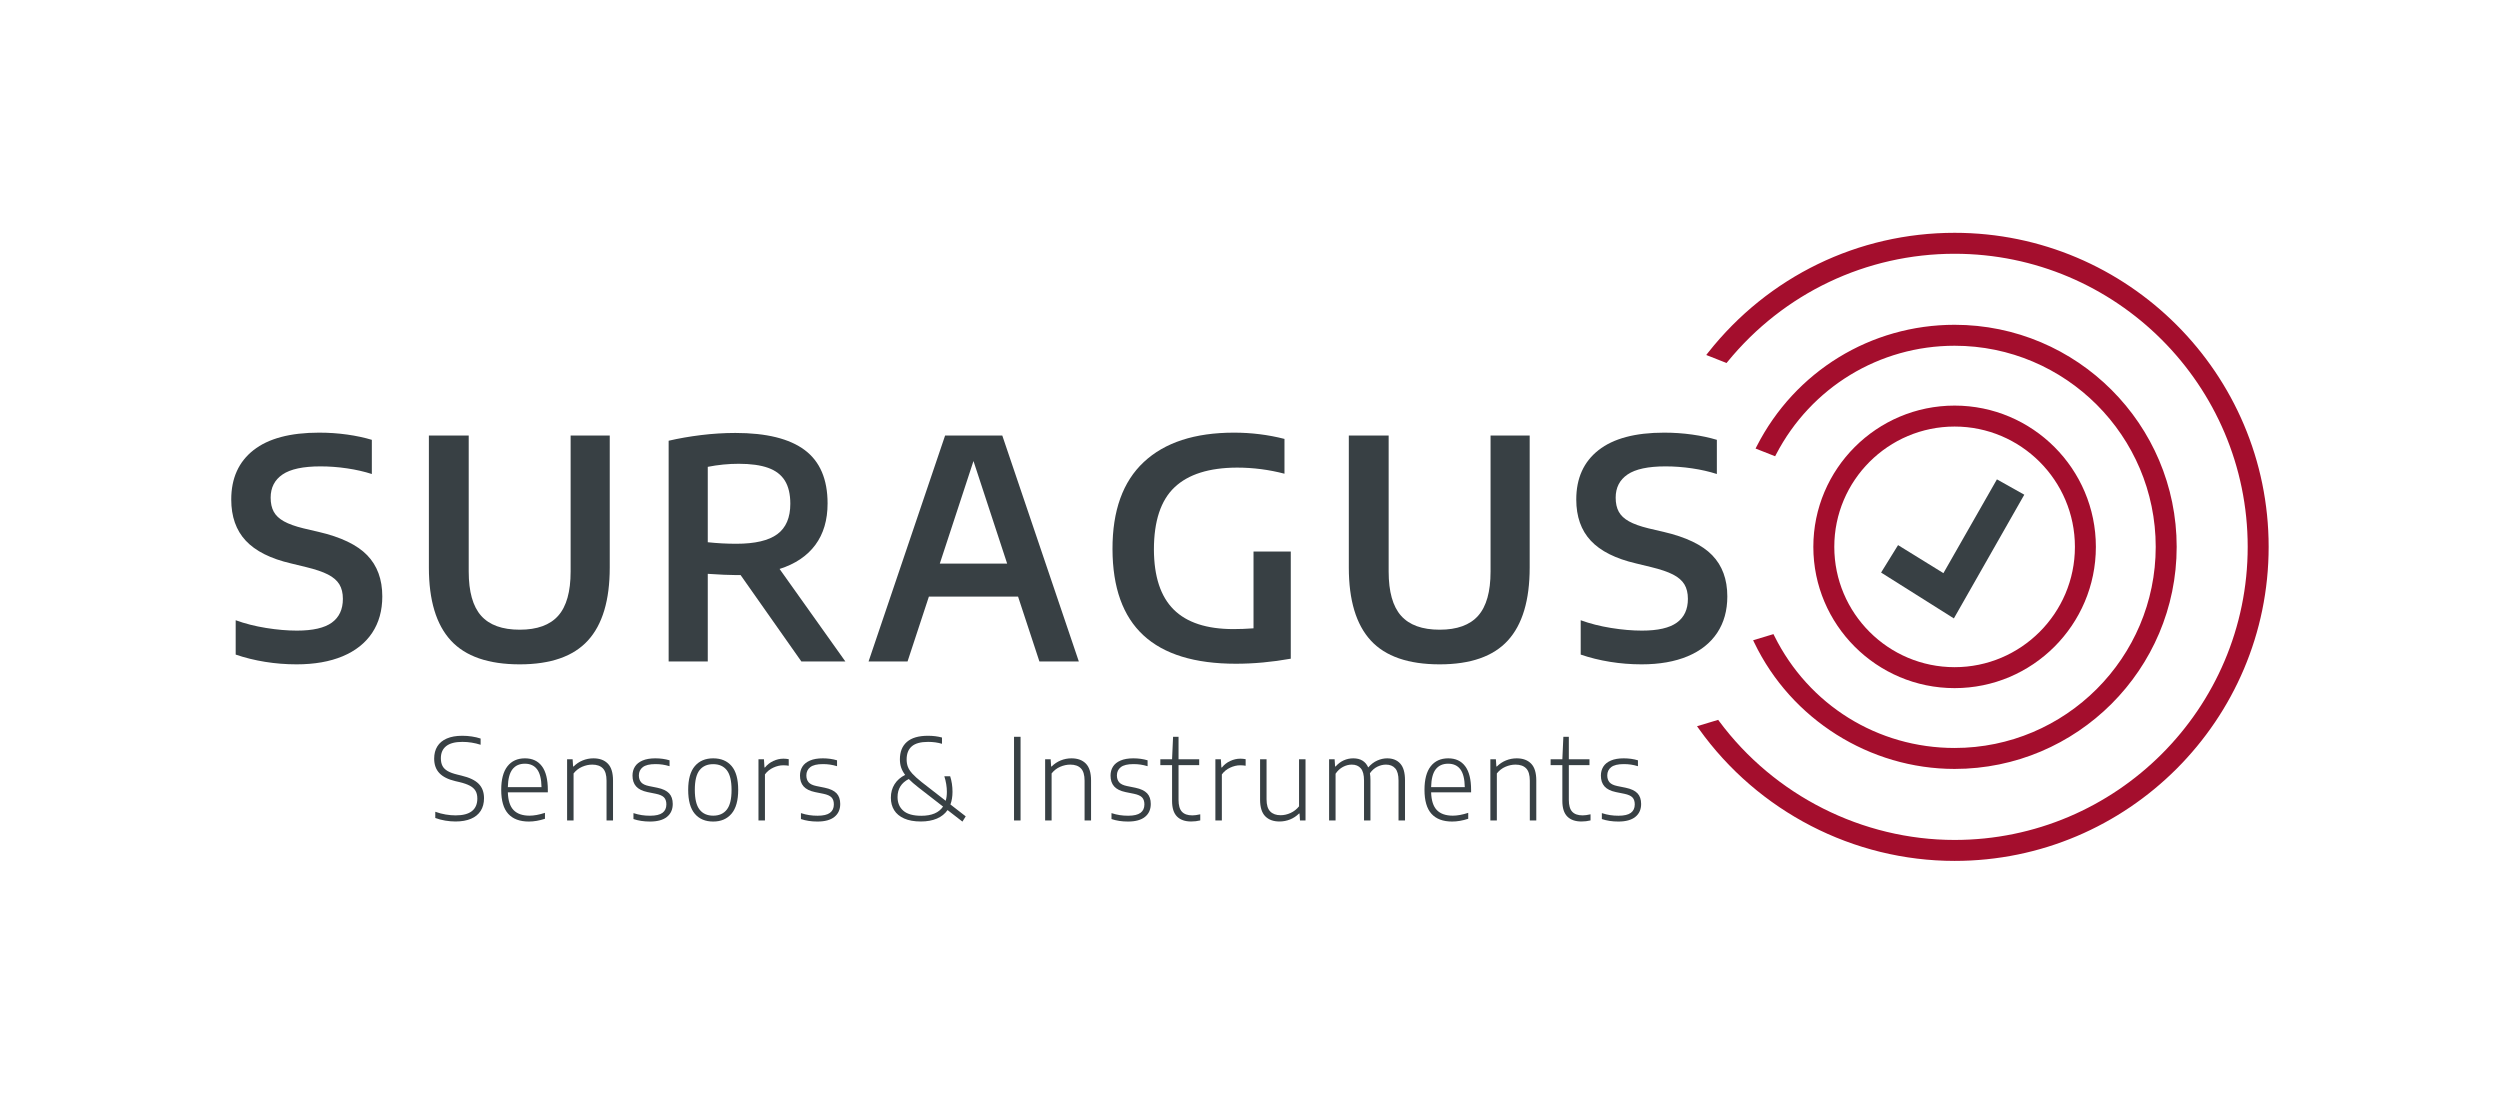<?xml version="1.0" encoding="UTF-8" standalone="no"?>
<!DOCTYPE svg PUBLIC "-//W3C//DTD SVG 1.1//EN" "http://www.w3.org/Graphics/SVG/1.1/DTD/svg11.dtd">
<svg width="100%" height="100%" viewBox="0 0 2400 1050" version="1.1" xmlns="http://www.w3.org/2000/svg" xmlns:xlink="http://www.w3.org/1999/xlink" xml:space="preserve" xmlns:serif="http://www.serif.com/" style="fill-rule:evenodd;clip-rule:evenodd;stroke-linejoin:round;stroke-miterlimit:2;">
    <g transform="matrix(3,0,0,3,196.488,197.981)">
        <path d="M559.979,70.502C581.207,70.502 598.478,87.773 598.478,109.001C598.478,130.23 581.207,147.502 559.979,147.502C538.75,147.502 521.478,130.23 521.478,109.001C521.478,87.773 538.75,70.502 559.979,70.502ZM559.979,154.207C584.905,154.207 605.183,133.927 605.183,109.001C605.183,84.075 584.905,63.796 559.979,63.796C535.051,63.796 514.771,84.075 514.771,109.001C514.771,133.927 535.051,154.207 559.979,154.207Z" style="fill:rgb(164,14,45);fill-rule:nonzero;"/>
    </g>
    <g transform="matrix(3,0,0,3,196.488,197.981)">
        <path d="M502.012,136.923L495.504,138.886L495.894,139.694C507.685,164.218 532.841,180.064 559.979,180.064C599.161,180.064 631.04,148.185 631.04,109.001C631.04,69.817 599.161,37.939 559.979,37.939C533.169,37.939 508.91,52.825 496.668,76.788L496.284,77.543L502.545,80.007L502.865,79.394C514.021,57.96 535.907,44.645 559.979,44.645C595.464,44.645 624.334,73.515 624.334,109.001C624.334,144.488 595.464,173.357 559.979,173.357C535.375,173.357 513.274,159.62 502.299,137.503L502.012,136.923Z" style="fill:rgb(164,14,45);fill-rule:nonzero;"/>
    </g>
    <g transform="matrix(3,0,0,3,196.488,197.981)">
        <path d="M559.979,8.506C529.115,8.506 500.379,22.461 481.14,46.793L480.498,47.604L486.999,50.166L487.355,49.733C505.292,27.795 531.763,15.213 559.979,15.213C611.693,15.213 653.766,57.287 653.766,109.001C653.766,160.716 611.693,202.789 559.979,202.789C530.47,202.789 502.307,188.584 484.639,164.791L484.319,164.358L477.553,166.397L478.177,167.27C497.065,193.711 527.645,209.496 559.979,209.496C615.391,209.496 660.472,164.415 660.472,109.001C660.472,53.588 615.391,8.506 559.979,8.506Z" style="fill:rgb(164,14,45);fill-rule:nonzero;"/>
    </g>
    <g transform="matrix(3,0,0,3,196.488,197.981)">
        <path d="M573.519,87.404L556.399,117.41L541.882,108.443L536.452,117.223L559.742,131.899L582.276,92.31L573.519,87.404Z" style="fill:rgb(56,64,68);fill-rule:nonzero;"/>
    </g>
    <g transform="matrix(3,0,0,3,196.488,197.981)">
        <path d="M76.989,196.602C75.868,196.415 74.804,196.135 73.795,195.762L73.795,193.771C74.894,194.169 75.998,194.462 77.108,194.648C78.218,194.835 79.282,194.928 80.302,194.928C82.623,194.928 84.362,194.473 85.517,193.562C86.672,192.653 87.25,191.311 87.25,189.538C87.25,188.549 87.057,187.727 86.672,187.076C86.287,186.425 85.684,185.88 84.863,185.439C84.042,184.999 82.93,184.61 81.525,184.272L80.2,183.965C77.901,183.421 76.199,182.565 75.095,181.395C73.991,180.226 73.439,178.682 73.439,176.764C73.439,175.244 73.775,173.938 74.45,172.847C75.123,171.756 76.132,170.918 77.474,170.332C78.816,169.747 80.466,169.454 82.425,169.454C83.456,169.454 84.475,169.529 85.483,169.68C86.491,169.832 87.431,170.051 88.303,170.34L88.303,172.331C86.4,171.716 84.447,171.409 82.442,171.409C80.154,171.409 78.439,171.858 77.295,172.755C76.152,173.655 75.579,174.949 75.579,176.637C75.579,177.615 75.749,178.43 76.089,179.088C76.428,179.746 76.984,180.299 77.754,180.744C78.524,181.19 79.566,181.57 80.88,181.883L82.204,182.21C84.707,182.801 86.53,183.672 87.675,184.825C88.818,185.976 89.39,187.512 89.39,189.429C89.39,191.009 89.037,192.357 88.329,193.473C87.62,194.588 86.585,195.435 85.219,196.015C83.855,196.593 82.204,196.884 80.268,196.884C79.203,196.884 78.11,196.788 76.989,196.602Z" style="fill:rgb(56,64,68);fill-rule:nonzero;"/>
    </g>
    <g transform="matrix(3,0,0,3,196.488,197.981)">
        <path d="M98.487,180.184C97.563,181.377 97.073,183.276 97.017,185.883L107.788,185.883C107.743,183.29 107.273,181.392 106.378,180.192C105.483,178.993 104.181,178.393 102.471,178.393C100.738,178.393 99.41,178.99 98.487,180.184ZM109.809,187.547L97.017,187.547C97.097,190.165 97.711,192.065 98.86,193.247C100.01,194.428 101.712,195.02 103.965,195.02C105.393,195.02 107.035,194.717 108.892,194.115L108.892,196.015C107.08,196.606 105.364,196.901 103.744,196.901C100.835,196.901 98.631,196.077 97.136,194.431C95.641,192.784 94.894,190.225 94.894,186.752C94.894,183.421 95.559,180.91 96.89,179.215C98.22,177.522 100.087,176.673 102.488,176.673C104.854,176.673 106.667,177.517 107.924,179.206C109.181,180.895 109.809,183.421 109.809,186.787L109.809,187.547Z" style="fill:rgb(56,64,68);fill-rule:nonzero;"/>
    </g>
    <g transform="matrix(3,0,0,3,196.488,197.981)">
        <path d="M115.975,176.964L117.741,176.964L117.895,179.279L118.065,179.279C118.902,178.435 119.868,177.788 120.961,177.344C122.053,176.898 123.201,176.673 124.401,176.673C126.371,176.673 127.909,177.237 129.013,178.366C130.118,179.493 130.67,181.293 130.67,183.765L130.67,196.557L128.597,196.557L128.597,183.821C128.597,181.999 128.205,180.688 127.425,179.886C126.644,179.084 125.51,178.682 124.027,178.682C122.951,178.682 121.879,178.91 120.808,179.37C119.738,179.828 118.818,180.539 118.047,181.503L118.047,196.557L115.975,196.557L115.975,176.964Z" style="fill:rgb(56,64,68);fill-rule:nonzero;"/>
    </g>
    <g transform="matrix(3,0,0,3,196.488,197.981)">
        <path d="M137.21,196.104L137.21,194.204C138.15,194.506 139.039,194.722 139.877,194.848C140.715,194.975 141.604,195.037 142.544,195.037C144.345,195.037 145.661,194.731 146.493,194.115C147.327,193.5 147.742,192.602 147.742,191.418C147.742,190.442 147.493,189.693 146.994,189.176C146.497,188.656 145.63,188.272 144.396,188.018L141.712,187.474C140.035,187.125 138.815,186.516 138.051,185.648C137.287,184.778 136.905,183.632 136.905,182.21C136.905,181.112 137.164,180.15 137.686,179.324C138.207,178.497 139.013,177.851 140.106,177.379C141.2,176.908 142.567,176.673 144.209,176.673C145.828,176.673 147.345,176.884 148.762,177.306L148.762,179.188C147.947,178.948 147.188,178.775 146.486,178.672C145.783,178.57 145.036,178.519 144.243,178.519C142.374,178.519 141.024,178.844 140.191,179.497C139.359,180.148 138.943,181.035 138.943,182.154C138.943,183.047 139.183,183.774 139.664,184.336C140.146,184.897 140.975,185.298 142.154,185.539L144.837,186.081C146.57,186.443 147.828,187.038 148.609,187.863C149.39,188.689 149.781,189.827 149.781,191.273C149.781,193.035 149.163,194.413 147.929,195.408C146.694,196.404 144.882,196.901 142.493,196.901C140.545,196.901 138.784,196.635 137.21,196.104Z" style="fill:rgb(56,64,68);fill-rule:nonzero;"/>
    </g>
    <g transform="matrix(3,0,0,3,196.488,197.981)">
        <path d="M167.082,193.084C168.095,191.793 168.603,189.7 168.603,186.805C168.603,183.874 168.095,181.763 167.082,180.472C166.069,179.182 164.616,178.537 162.725,178.537C160.833,178.537 159.381,179.177 158.367,180.455C157.353,181.734 156.847,183.825 156.847,186.734C156.847,189.665 157.353,191.778 158.367,193.075C159.381,194.371 160.833,195.02 162.725,195.02C164.616,195.02 166.069,194.375 167.082,193.084ZM156.839,194.413C155.429,192.755 154.723,190.207 154.723,186.77C154.723,183.368 155.431,180.835 156.847,179.17C158.262,177.506 160.222,176.673 162.725,176.673C165.25,176.673 167.215,177.497 168.62,179.144C170.024,180.79 170.726,183.332 170.726,186.77C170.726,190.171 170.015,192.709 168.594,194.386C167.173,196.062 165.215,196.901 162.725,196.901C160.211,196.901 158.249,196.073 156.839,194.413Z" style="fill:rgb(56,64,68);fill-rule:nonzero;"/>
    </g>
    <g transform="matrix(3,0,0,3,196.488,197.981)">
        <path d="M177.215,176.964L178.965,176.964L179.135,179.604L179.305,179.604C179.995,178.724 180.874,178.033 181.938,177.533C183.002,177.033 184.09,176.782 185.2,176.782C185.754,176.782 186.321,176.837 186.898,176.944L186.898,179.044C186.4,178.948 185.811,178.899 185.132,178.899C184.101,178.899 183.042,179.15 181.955,179.65C180.868,180.15 179.978,180.87 179.287,181.812L179.287,196.557L177.215,196.557L177.215,176.964Z" style="fill:rgb(56,64,68);fill-rule:nonzero;"/>
    </g>
    <g transform="matrix(3,0,0,3,196.488,197.981)">
        <path d="M190.806,196.104L190.806,194.204C191.746,194.506 192.634,194.722 193.473,194.848C194.311,194.975 195.2,195.037 196.139,195.037C197.94,195.037 199.257,194.731 200.089,194.115C200.922,193.5 201.338,192.602 201.338,191.418C201.338,190.442 201.089,189.693 200.59,189.176C200.092,188.656 199.226,188.272 197.991,188.018L195.307,187.474C193.631,187.125 192.411,186.516 191.647,185.648C190.882,184.778 190.5,183.632 190.5,182.21C190.5,181.112 190.76,180.15 191.281,179.324C191.802,178.497 192.609,177.851 193.702,177.379C194.795,176.908 196.163,176.673 197.805,176.673C199.423,176.673 200.941,176.884 202.358,177.306L202.358,179.188C201.542,178.948 200.783,178.775 200.081,178.672C199.379,178.57 198.631,178.519 197.838,178.519C195.97,178.519 194.62,178.844 193.786,179.497C192.954,180.148 192.539,181.035 192.539,182.154C192.539,183.047 192.779,183.774 193.26,184.336C193.742,184.897 194.571,185.298 195.75,185.539L198.433,186.081C200.166,186.443 201.423,187.038 202.204,187.863C202.985,188.689 203.376,189.827 203.376,191.273C203.376,193.035 202.759,194.413 201.524,195.408C200.29,196.404 198.478,196.901 196.088,196.901C194.141,196.901 192.38,196.635 190.806,196.104Z" style="fill:rgb(56,64,68);fill-rule:nonzero;"/>
    </g>
    <g transform="matrix(3,0,0,3,196.488,197.981)">
        <path d="M236.281,192.107L228.381,185.974C227.125,184.996 226.099,184.103 225.307,183.294C222.917,184.514 221.722,186.439 221.722,189.067C221.722,190.913 222.34,192.371 223.574,193.444C224.808,194.52 226.728,195.055 229.333,195.055C232.651,195.055 234.967,194.073 236.281,192.107ZM242.482,196.919L237.724,193.229C236.898,194.422 235.762,195.331 234.319,195.951C232.875,196.573 231.162,196.884 229.18,196.884C227.05,196.884 225.27,196.564 223.837,195.924C222.404,195.284 221.338,194.398 220.635,193.264C219.933,192.131 219.582,190.804 219.582,189.285C219.582,187.643 219.975,186.198 220.762,184.952C221.55,183.703 222.68,182.71 224.152,181.975C223.552,181.179 223.121,180.386 222.861,179.595C222.6,178.806 222.47,177.94 222.47,177C222.47,174.575 223.22,172.711 224.72,171.409C226.221,170.105 228.461,169.454 231.44,169.454C233.093,169.454 234.594,169.643 235.941,170.016L235.941,172.024C234.594,171.613 233.109,171.409 231.491,171.409C229.112,171.409 227.373,171.884 226.275,172.838C225.176,173.791 224.627,175.184 224.627,177.017C224.627,177.897 224.76,178.688 225.026,179.388C225.293,180.088 225.768,180.817 226.454,181.577C227.139,182.336 228.132,183.234 229.434,184.272L237.13,190.26C237.379,189.429 237.504,188.469 237.504,187.385C237.504,186.601 237.433,185.776 237.291,184.914C237.15,184.052 236.949,183.216 236.689,182.408L238.558,182.408C239.055,183.965 239.304,185.623 239.304,187.385C239.304,188.905 239.084,190.255 238.642,191.438L243.535,195.237L242.482,196.919Z" style="fill:rgb(56,64,68);fill-rule:nonzero;"/>
    </g>
    <g transform="matrix(3,0,0,3,196.488,197.981)">
        <rect x="258.993" y="169.78" width="2.09" height="26.777" style="fill:rgb(56,64,68);fill-rule:nonzero;"/>
    </g>
    <g transform="matrix(3,0,0,3,196.488,197.981)">
        <path d="M268.947,176.964L270.714,176.964L270.867,179.279L271.037,179.279C271.875,178.435 272.84,177.788 273.933,177.344C275.025,176.898 276.173,176.673 277.373,176.673C279.344,176.673 280.881,177.237 281.986,178.366C283.09,179.493 283.642,181.293 283.642,183.765L283.642,196.557L281.569,196.557L281.569,183.821C281.569,181.999 281.178,180.688 280.397,179.886C279.616,179.084 278.483,178.682 277,178.682C275.923,178.682 274.851,178.91 273.78,179.37C272.71,179.828 271.79,180.539 271.019,181.503L271.019,196.557L268.947,196.557L268.947,176.964Z" style="fill:rgb(56,64,68);fill-rule:nonzero;"/>
    </g>
    <g transform="matrix(3,0,0,3,196.488,197.981)">
        <path d="M290.181,196.104L290.181,194.204C291.121,194.506 292.01,194.722 292.849,194.848C293.686,194.975 294.575,195.037 295.515,195.037C297.316,195.037 298.632,194.731 299.465,194.115C300.298,193.5 300.713,192.602 300.713,191.418C300.713,190.442 300.465,189.693 299.966,189.176C299.468,188.656 298.601,188.272 297.367,188.018L294.683,187.474C293.007,187.125 291.787,186.516 291.022,185.648C290.258,184.778 289.876,183.632 289.876,182.21C289.876,181.112 290.136,180.15 290.657,179.324C291.178,178.497 291.984,177.851 293.078,177.379C294.171,176.908 295.538,176.673 297.18,176.673C298.799,176.673 300.317,176.884 301.733,177.306L301.733,179.188C300.918,178.948 300.159,178.775 299.457,178.672C298.755,178.57 298.007,178.519 297.214,178.519C295.345,178.519 293.995,178.844 293.162,179.497C292.33,180.148 291.914,181.035 291.914,182.154C291.914,183.047 292.154,183.774 292.635,184.336C293.118,184.897 293.946,185.298 295.125,185.539L297.808,186.081C299.541,186.443 300.799,187.038 301.58,187.863C302.361,188.689 302.752,189.827 302.752,191.273C302.752,193.035 302.134,194.413 300.9,195.408C299.666,196.404 297.854,196.901 295.464,196.901C293.516,196.901 291.756,196.635 290.181,196.104Z" style="fill:rgb(56,64,68);fill-rule:nonzero;"/>
    </g>
    <g transform="matrix(3,0,0,3,196.488,197.981)">
        <path d="M318.586,194.584L318.586,196.539C317.646,196.768 316.677,196.884 315.68,196.884C313.698,196.884 312.184,196.348 311.136,195.282C310.089,194.215 309.566,192.564 309.566,190.334L309.566,178.844L305.81,178.844L305.81,176.964L309.566,176.964L309.888,169.78L311.638,169.78L311.638,176.964L318.246,176.964L318.246,178.844L311.638,178.844L311.638,189.971C311.638,191.733 312.003,193 312.733,193.771C313.464,194.542 314.57,194.928 316.055,194.928C316.734,194.928 317.578,194.815 318.586,194.584Z" style="fill:rgb(56,64,68);fill-rule:nonzero;"/>
    </g>
    <g transform="matrix(3,0,0,3,196.488,197.981)">
        <path d="M323.426,176.964L325.176,176.964L325.346,179.604L325.516,179.604C326.206,178.724 327.085,178.033 328.149,177.533C329.213,177.033 330.301,176.782 331.411,176.782C331.965,176.782 332.532,176.837 333.109,176.944L333.109,179.044C332.611,178.948 332.022,178.899 331.343,178.899C330.312,178.899 329.253,179.15 328.165,179.65C327.079,180.15 326.189,180.87 325.498,181.812L325.498,196.557L323.426,196.557L323.426,176.964Z" style="fill:rgb(56,64,68);fill-rule:nonzero;"/>
    </g>
    <g transform="matrix(3,0,0,3,196.488,197.981)">
        <path d="M339.377,195.209C338.279,194.093 337.73,192.317 337.73,189.88L337.73,176.964L339.802,176.964L339.802,189.773C339.802,191.582 340.195,192.884 340.983,193.68C341.769,194.478 342.877,194.875 344.304,194.875C345.368,194.875 346.428,194.637 347.481,194.16C348.534,193.684 349.44,192.975 350.198,192.033L350.198,176.964L352.271,176.964L352.271,196.557L350.504,196.557L350.352,194.331L350.198,194.331C349.361,195.164 348.403,195.797 347.328,196.231C346.251,196.666 345.119,196.884 343.93,196.884C341.994,196.884 340.476,196.326 339.377,195.209Z" style="fill:rgb(56,64,68);fill-rule:nonzero;"/>
    </g>
    <g transform="matrix(3,0,0,3,196.488,197.981)">
        <path d="M382.586,178.357C383.6,179.477 384.106,181.257 384.106,183.694L384.106,196.557L382.033,196.557L382.033,183.783C382.033,181.975 381.68,180.672 380.972,179.877C380.265,179.079 379.276,178.682 378.007,178.682C377.091,178.682 376.173,178.906 375.255,179.35C374.339,179.797 373.546,180.497 372.878,181.45C372.99,182.065 373.048,182.794 373.048,183.639L373.048,196.557L370.991,196.557L370.991,183.783C370.991,181.975 370.649,180.672 369.964,179.877C369.278,179.079 368.313,178.682 367.067,178.682C366.116,178.682 365.182,178.924 364.264,179.406C363.348,179.888 362.555,180.617 361.886,181.594L361.886,196.557L359.814,196.557L359.814,176.964L361.58,176.964L361.734,179.279L361.903,179.279C362.651,178.421 363.506,177.775 364.469,177.333C365.431,176.893 366.456,176.673 367.543,176.673C369.876,176.673 371.474,177.644 372.333,179.586C373.217,178.573 374.185,177.835 375.239,177.371C376.292,176.906 377.345,176.673 378.398,176.673C380.176,176.673 381.572,177.235 382.586,178.357Z" style="fill:rgb(56,64,68);fill-rule:nonzero;"/>
    </g>
    <g transform="matrix(3,0,0,3,196.488,197.981)">
        <path d="M393.933,180.184C393.01,181.377 392.52,183.276 392.463,185.883L403.234,185.883C403.189,183.29 402.719,181.392 401.824,180.192C400.929,178.993 399.627,178.393 397.917,178.393C396.184,178.393 394.856,178.99 393.933,180.184ZM405.255,187.547L392.463,187.547C392.543,190.165 393.158,192.065 394.306,193.247C395.456,194.428 397.158,195.02 399.411,195.02C400.839,195.02 402.481,194.717 404.338,194.115L404.338,196.015C402.526,196.606 400.81,196.901 399.19,196.901C396.28,196.901 394.077,196.077 392.582,194.431C391.088,192.784 390.34,190.225 390.34,186.752C390.34,183.421 391.006,180.91 392.337,179.215C393.666,177.522 395.533,176.673 397.934,176.673C400.3,176.673 402.113,177.517 403.37,179.206C404.627,180.895 405.255,183.421 405.255,186.787L405.255,187.547Z" style="fill:rgb(56,64,68);fill-rule:nonzero;"/>
    </g>
    <g transform="matrix(3,0,0,3,196.488,197.981)">
        <path d="M411.422,176.964L413.188,176.964L413.342,179.279L413.512,179.279C414.349,178.435 415.315,177.788 416.408,177.344C417.5,176.898 418.648,176.673 419.848,176.673C421.819,176.673 423.356,177.237 424.46,178.366C425.565,179.493 426.117,181.293 426.117,183.765L426.117,196.557L424.044,196.557L424.044,183.821C424.044,181.999 423.653,180.688 422.872,179.886C422.091,179.084 420.957,178.682 419.474,178.682C418.398,178.682 417.326,178.91 416.255,179.37C415.185,179.828 414.265,180.539 413.494,181.503L413.494,196.557L411.422,196.557L411.422,176.964Z" style="fill:rgb(56,64,68);fill-rule:nonzero;"/>
    </g>
    <g transform="matrix(3,0,0,3,196.488,197.981)">
        <path d="M443.477,194.584L443.477,196.539C442.537,196.768 441.568,196.884 440.572,196.884C438.59,196.884 437.075,196.348 436.028,195.282C434.98,194.215 434.457,192.564 434.457,190.334L434.457,178.844L430.702,178.844L430.702,176.964L434.457,176.964L434.779,169.78L436.529,169.78L436.529,176.964L443.137,176.964L443.137,178.844L436.529,178.844L436.529,189.971C436.529,191.733 436.894,193 437.624,193.771C438.355,194.542 439.462,194.928 440.946,194.928C441.625,194.928 442.469,194.815 443.477,194.584Z" style="fill:rgb(56,64,68);fill-rule:nonzero;"/>
    </g>
    <g transform="matrix(3,0,0,3,196.488,197.981)">
        <path d="M447.095,196.104L447.095,194.204C448.035,194.506 448.924,194.722 449.763,194.848C450.6,194.975 451.489,195.037 452.429,195.037C454.23,195.037 455.547,194.731 456.379,194.115C457.212,193.5 457.627,192.602 457.627,191.418C457.627,190.442 457.379,189.693 456.88,189.176C456.382,188.656 455.516,188.272 454.281,188.018L451.597,187.474C449.921,187.125 448.701,186.516 447.936,185.648C447.172,184.778 446.79,183.632 446.79,182.21C446.79,181.112 447.05,180.15 447.571,179.324C448.092,178.497 448.898,177.851 449.992,177.379C451.085,176.908 452.453,176.673 454.094,176.673C455.713,176.673 457.231,176.884 458.647,177.306L458.647,179.188C457.832,178.948 457.073,178.775 456.371,178.672C455.669,178.57 454.921,178.519 454.128,178.519C452.259,178.519 450.909,178.844 450.076,179.497C449.244,180.148 448.829,181.035 448.829,182.154C448.829,183.047 449.069,183.774 449.549,184.336C450.032,184.897 450.861,185.298 452.039,185.539L454.722,186.081C456.455,186.443 457.713,187.038 458.494,187.863C459.275,188.689 459.666,189.827 459.666,191.273C459.666,193.035 459.048,194.413 457.814,195.408C456.58,196.404 454.768,196.901 452.378,196.901C450.431,196.901 448.67,196.635 447.095,196.104Z" style="fill:rgb(56,64,68);fill-rule:nonzero;"/>
    </g>
    <g transform="matrix(3,0,0,3,196.488,197.981)">
        <path d="M19.303,145.793C15.983,145.253 12.86,144.483 9.923,143.473L9.923,132.483C12.86,133.556 16.093,134.38 19.623,134.95C23.153,135.52 26.45,135.803 29.507,135.803C34.613,135.803 38.343,134.95 40.697,133.24C43.05,131.53 44.227,128.997 44.227,125.643C44.227,123.786 43.853,122.243 43.103,121.003C42.353,119.767 41.14,118.716 39.46,117.853C37.777,116.99 35.453,116.2 32.487,115.483L27.673,114.313C21.097,112.783 16.26,110.357 13.157,107.033C10.054,103.713 8.503,99.317 8.503,93.847C8.503,87.041 10.88,81.773 15.633,78.047C20.387,74.317 27.38,72.454 36.613,72.454C39.703,72.454 42.69,72.657 45.58,73.064C48.47,73.47 51.107,74.034 53.493,74.751L53.493,85.69C51.077,84.91 48.44,84.307 45.58,83.884C42.723,83.46 39.887,83.247 37.073,83.247C31.51,83.247 27.457,84.11 24.92,85.837C22.383,87.564 21.113,90.037 21.113,93.26C21.113,95.054 21.443,96.55 22.1,97.753C22.757,98.96 23.843,99.987 25.357,100.83C26.87,101.68 28.957,102.426 31.617,103.077L36.43,104.203C43.587,105.863 48.777,108.353 52,111.673C55.227,114.997 56.84,119.393 56.84,124.863C56.84,129.39 55.753,133.28 53.583,136.536C51.413,139.793 48.27,142.283 44.16,144.01C40.047,145.733 35.13,146.596 29.413,146.596C25.99,146.596 22.62,146.33 19.303,145.793Z" style="fill:rgb(56,64,68);fill-rule:nonzero;"/>
    </g>
    <g transform="matrix(3,0,0,3,196.488,197.981)">
        <path d="M78.763,138.953C74.083,133.857 71.747,126.083 71.747,115.63L71.747,73.38L84.493,73.38L84.493,116.9C84.493,123.35 85.817,128.064 88.46,131.04C91.107,134.02 95.227,135.51 100.82,135.51C106.387,135.51 110.49,134.02 113.134,131.04C115.78,128.064 117.104,123.35 117.104,116.9L117.104,73.38L129.623,73.38L129.623,115.63C129.623,126.083 127.297,133.857 122.65,138.953C118.004,144.05 110.727,146.596 100.82,146.596C90.793,146.596 83.44,144.05 78.763,138.953Z" style="fill:rgb(56,64,68);fill-rule:nonzero;"/>
    </g>
    <g transform="matrix(3,0,0,3,196.488,197.981)">
        <path d="M160.99,107.523C164.047,107.85 167.09,108.01 170.117,108.01C176.107,108.01 180.487,106.986 183.257,104.933C186.023,102.883 187.407,99.644 187.407,95.213C187.407,92.154 186.823,89.687 185.663,87.814C184.5,85.944 182.713,84.574 180.297,83.714C177.88,82.85 174.747,82.417 170.897,82.417C167.593,82.417 164.29,82.744 160.99,83.394L160.99,107.523ZM190.937,145.669L171.493,118.023L169.703,118.023C167.807,118.023 164.903,117.893 160.99,117.633L160.99,145.669L148.47,145.669L148.47,75.043C151.68,74.293 155.133,73.69 158.834,73.234C162.533,72.78 166.203,72.55 169.84,72.55C179.747,72.55 187.137,74.377 192.013,78.021C196.89,81.67 199.33,87.367 199.33,95.117C199.33,100.423 198.023,104.846 195.41,108.377C192.793,111.91 188.98,114.477 183.967,116.07L205.017,145.669L190.937,145.669Z" style="fill:rgb(56,64,68);fill-rule:nonzero;"/>
    </g>
    <g transform="matrix(3,0,0,3,196.488,197.981)">
        <path d="M235.24,114.36L256.793,114.36L246.017,81.537L235.24,114.36ZM267.113,145.669L260.28,124.91L231.753,124.91L224.92,145.669L212.447,145.669L236.937,73.38L255.236,73.38L279.726,145.669L267.113,145.669Z" style="fill:rgb(56,64,68);fill-rule:nonzero;"/>
    </g>
    <g transform="matrix(3,0,0,3,196.488,197.981)">
        <path d="M347.553,110.503L347.553,144.79C341.53,145.866 335.676,146.403 329.99,146.403C316.81,146.403 306.943,143.366 300.386,137.293C293.826,131.22 290.533,122.03 290.503,109.72C290.473,97.414 293.813,88.124 300.523,81.857C307.233,75.587 316.856,72.454 329.393,72.454C334.926,72.454 340.306,73.12 345.536,74.457L345.536,85.594C340.553,84.291 335.493,83.64 330.356,83.64C321.43,83.67 314.763,85.771 310.36,89.94C305.956,94.107 303.756,100.75 303.756,109.866C303.786,118.497 305.896,124.897 310.086,129.064C314.273,133.23 320.65,135.316 329.21,135.316C331.196,135.316 333.336,135.233 335.63,135.07L335.63,110.503L347.553,110.503Z" style="fill:rgb(56,64,68);fill-rule:nonzero;"/>
    </g>
    <g transform="matrix(3,0,0,3,196.488,197.981)">
        <path d="M373.143,138.953C368.463,133.857 366.126,126.083 366.126,115.63L366.126,73.38L378.873,73.38L378.873,116.9C378.873,123.35 380.196,128.064 382.84,131.04C385.486,134.02 389.606,135.51 395.199,135.51C400.766,135.51 404.869,134.02 407.513,131.04C410.159,128.064 411.483,123.35 411.483,116.9L411.483,73.38L424.003,73.38L424.003,115.63C424.003,126.083 421.676,133.857 417.029,138.953C412.383,144.05 405.106,146.596 395.199,146.596C385.173,146.596 377.819,144.05 373.143,138.953Z" style="fill:rgb(56,64,68);fill-rule:nonzero;"/>
    </g>
    <g transform="matrix(3,0,0,3,196.488,197.981)">
        <path d="M449.709,145.793C446.389,145.253 443.266,144.483 440.329,143.473L440.329,132.483C443.266,133.556 446.499,134.38 450.029,134.95C453.559,135.52 456.856,135.803 459.913,135.803C465.019,135.803 468.749,134.95 471.102,133.24C473.456,131.53 474.632,128.997 474.632,125.643C474.632,123.786 474.259,122.243 473.509,121.003C472.759,119.767 471.546,118.716 469.866,117.853C468.183,116.99 465.859,116.2 462.892,115.483L458.079,114.313C451.503,112.783 446.666,110.357 443.563,107.033C440.459,103.713 438.909,99.317 438.909,93.847C438.909,87.041 441.286,81.773 446.039,78.047C450.793,74.317 457.786,72.454 467.019,72.454C470.109,72.454 473.096,72.657 475.986,73.064C478.876,73.47 481.513,74.034 483.899,74.751L483.899,85.69C481.483,84.91 478.846,84.307 475.986,83.884C473.129,83.46 470.293,83.247 467.479,83.247C461.916,83.247 457.862,84.11 455.326,85.837C452.789,87.564 451.519,90.037 451.519,93.26C451.519,95.054 451.849,96.55 452.506,97.753C453.163,98.96 454.249,99.987 455.763,100.83C457.276,101.68 459.362,102.426 462.023,103.077L466.836,104.203C473.993,105.863 479.183,108.353 482.406,111.673C485.632,114.997 487.246,119.393 487.246,124.863C487.246,129.39 486.159,133.28 483.989,136.536C481.819,139.793 478.676,142.283 474.566,144.01C470.453,145.733 465.536,146.596 459.819,146.596C456.396,146.596 453.026,146.33 449.709,145.793Z" style="fill:rgb(56,64,68);fill-rule:nonzero;"/>
    </g>
</svg>

